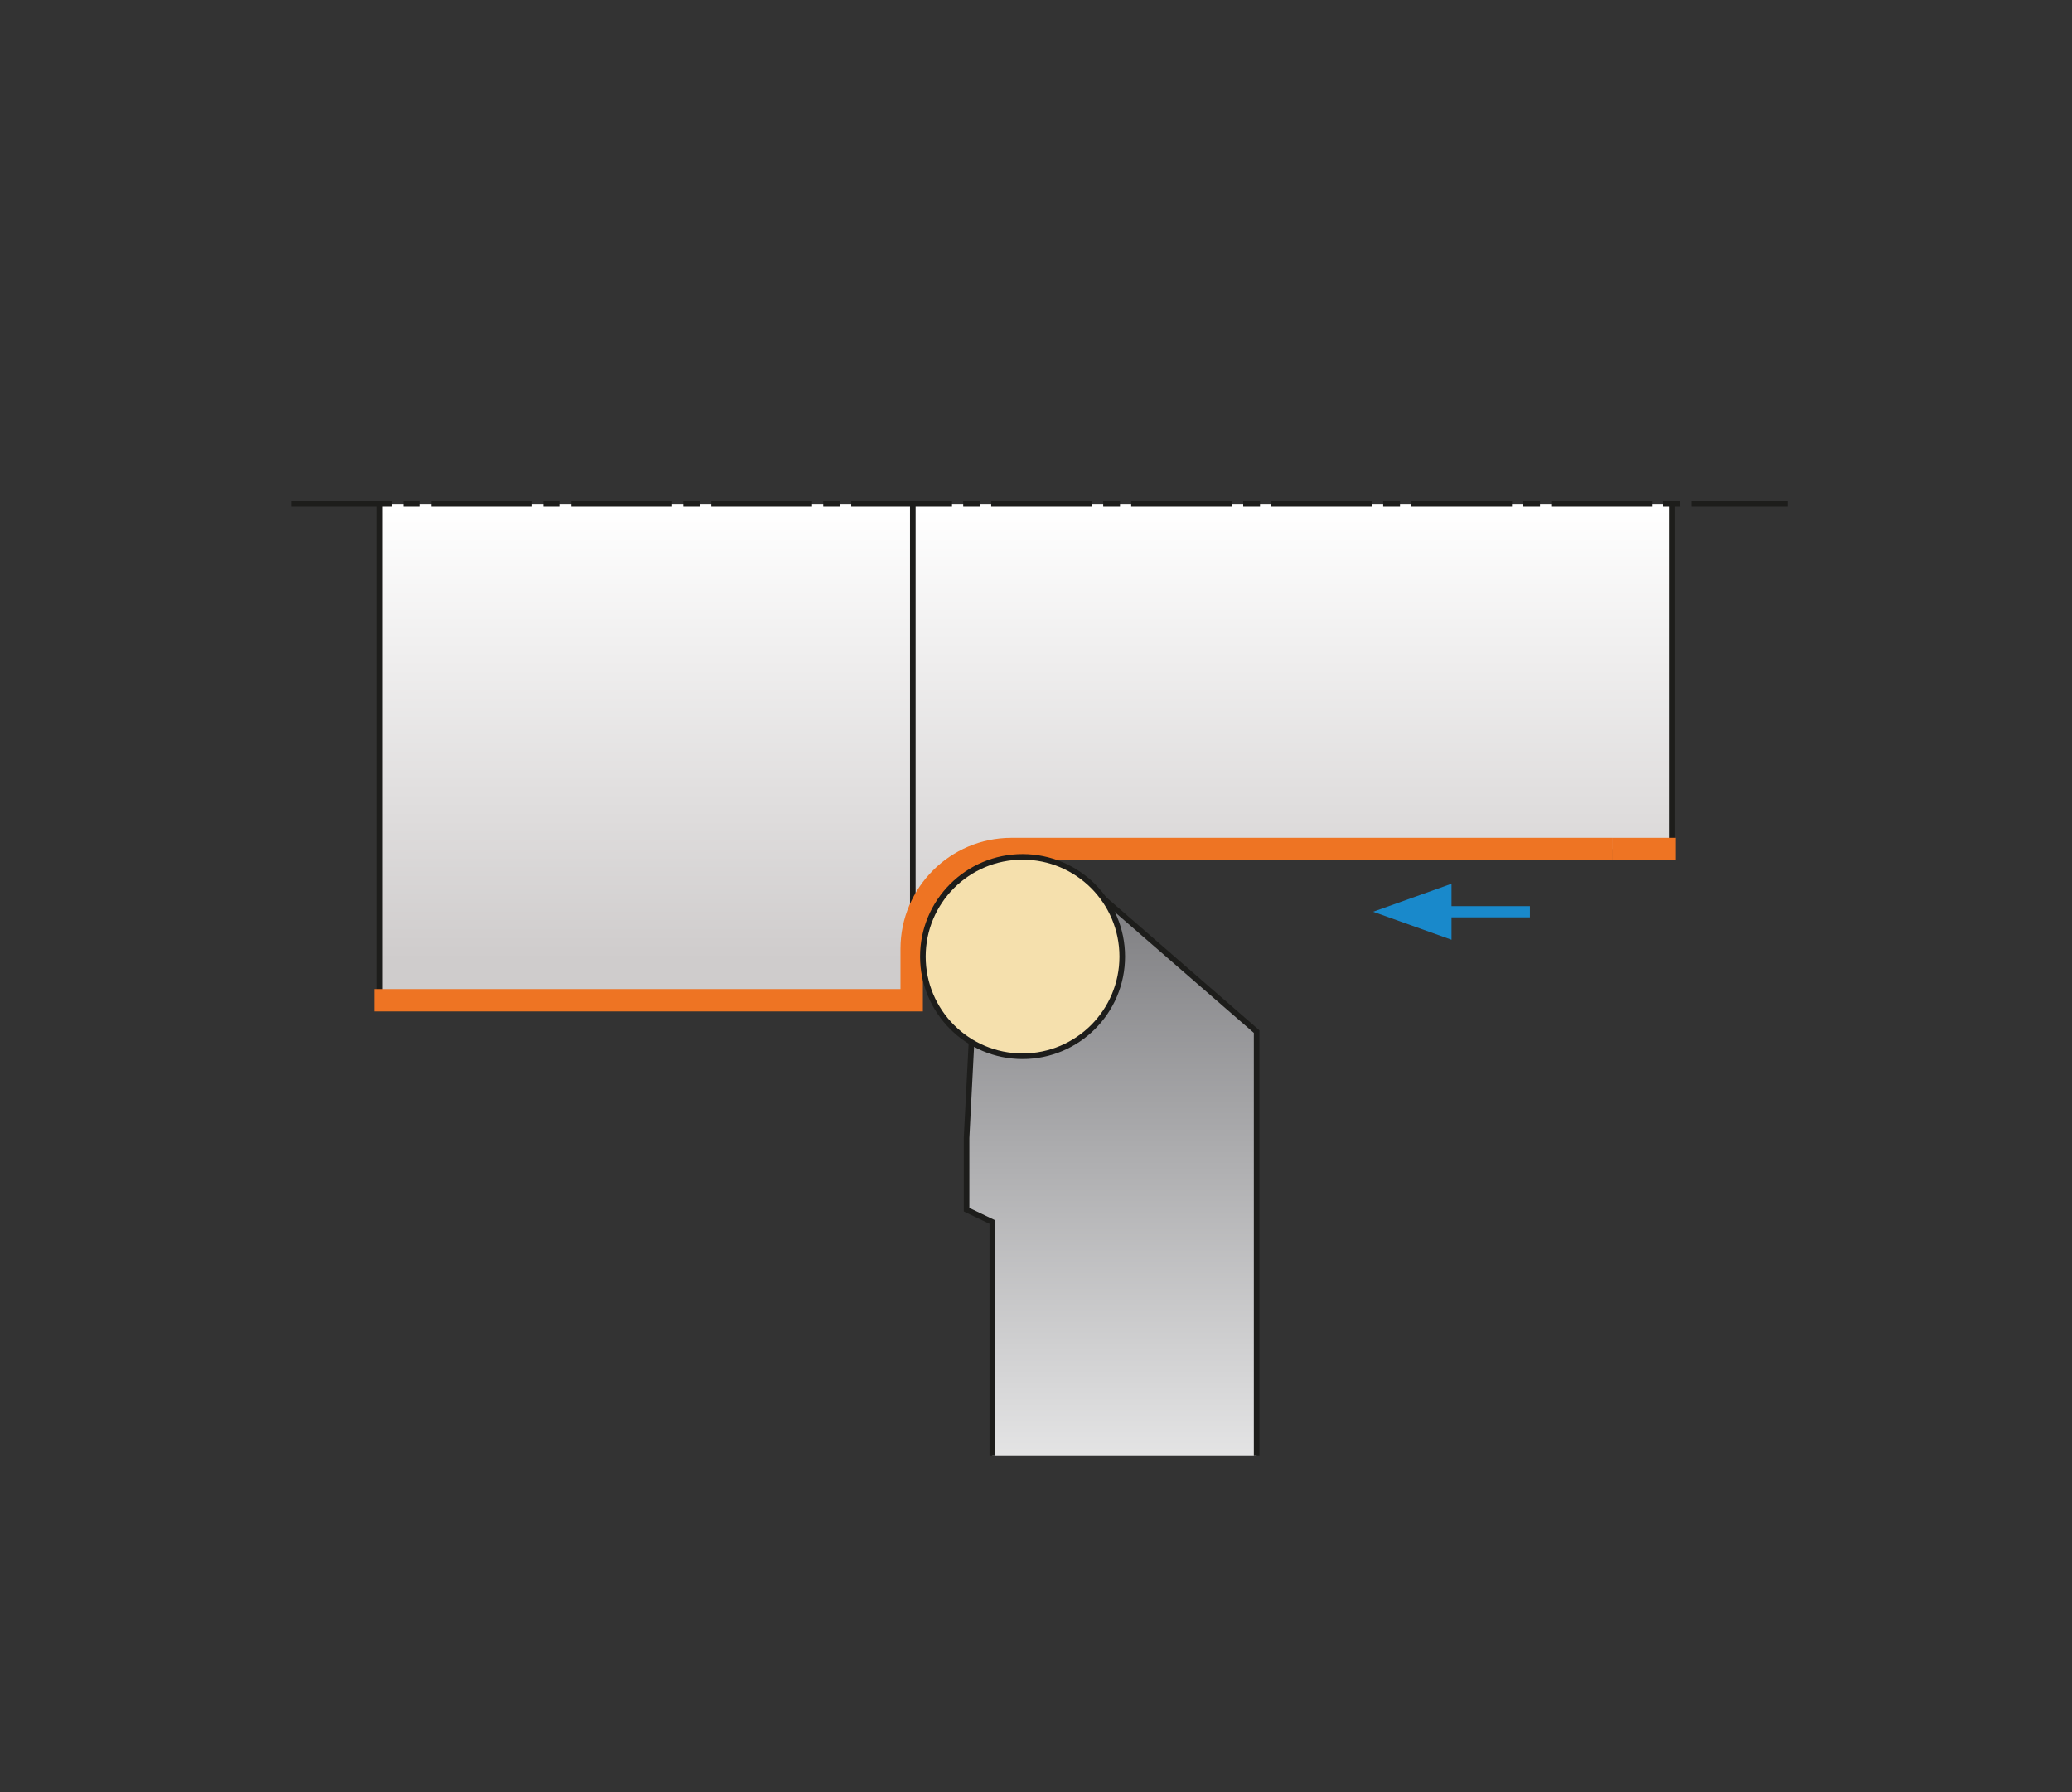 <?xml version="1.0" encoding="UTF-8"?>
<svg id="_Слой_1" data-name="Слой_1" xmlns="http://www.w3.org/2000/svg" xmlns:xlink="http://www.w3.org/1999/xlink" version="1.1" viewBox="0 0 185 160">
  <rect x="0" y="0" width="185" height="160" fill="#333333" stroke="none"/>
  <!-- Generator: Adobe Illustrator 29.1.0, SVG Export Plug-In . SVG Version: 2.1.0 Build 142)  -->
  <defs>
    <style>
      .st0 {
        fill: url(#_Безымянный_градиент_4);
      }

      .st1 {
        stroke: #1989cb;
      }

      .st1, .st2, .st3, .st4, .st5 {
        fill: none;
      }

      .st2, .st6, .st7, .st3, .st4, .st5, .st8, .st9 {
        stroke-miterlimit: 10;
      }

      .st2, .st6, .st7, .st3, .st8, .st9 {
        stroke: #1d1d1b;
      }

      .st2, .st6, .st3, .st8, .st9 {
        stroke-width: .5px;
      }

      .st6 {
        fill: #1d1d1b;
      }

      .st7 {
        fill: #4c5151;
      }

      .st10 {
        fill: #1989cb;
      }

      .st3 {
        stroke-dasharray: 9 1 1.5 1;
      }

      .st4 {
        stroke: #ee7423;
        stroke-width: 2px;
      }

      .st5 {
        stroke: #e30613;
        stroke-width: .2px;
      }

      .st8 {
        fill: #f5e0ad;
      }

      .st9 {
        fill: url(#_Безымянный_градиент_7);
      }
    </style>
    <linearGradient id="_Безымянный_градиент_4" data-name="Безымянный градиент 4" x1="91.6" y1="45.4" x2="91.6" y2="95.8" gradientUnits="userSpaceOnUse">
      <stop offset="0" stop-color="#fff"/>
      <stop offset=".8" stop-color="#cfcccc"/>
    </linearGradient>
    <linearGradient id="_Безымянный_градиент_7" data-name="Безымянный градиент 7" x1="99.2" y1="143.3" x2="99.2" y2="82.5" gradientUnits="userSpaceOnUse">
      <stop offset="0" stop-color="#fff"/>
      <stop offset="1" stop-color="#838386"/>
    </linearGradient>
  </defs>
  <g>
    <path class="st0" d="M144,75.8h5.2v-30.8H33.9v44.3h47.6v-4.6c0-4.9,4-8.9,8.9-8.9h53.7"/>
    <path class="st7" d="M88.6,118.4"/>
    <polyline class="st9" points="88.6 130 88.6 118.4 88.6 109.1 86.3 108 86.3 101.6 87.4 80.2 98.5 80.2 112.2 92.1 112.2 118.4 112.2 130"/>
    <line class="st2" x1="81.5" y1="85.8" x2="81.5" y2="45"/>
    <line class="st6" x1="149.3" y1="75.8" x2="149.3" y2="45"/>
    <line class="st2" x1="33.9" y1="89.3" x2="33.9" y2="45"/>
    <path class="st5" d="M92.5,79.4"/>
    <path class="st5" d="M94,78"/>
    <path class="st4" d="M144,75.8h-53.7c-4.9,0-8.9,4-8.9,8.9v4.6h-48"/>
    <line class="st4" x1="149.6" y1="75.8" x2="144" y2="75.8"/>
    <circle class="st8" cx="91.3" cy="85.4" r="8.9"/>
    <line class="st3" x1="26" y1="45" x2="159.6" y2="45"/>
  </g>
  <g>
    <polygon class="st10" points="129.6 78.9 122.6 81.4 129.6 83.9 129.6 78.9"/>
    <line class="st1" x1="128" y1="81.4" x2="136.6" y2="81.4"/>
  </g>
</svg>